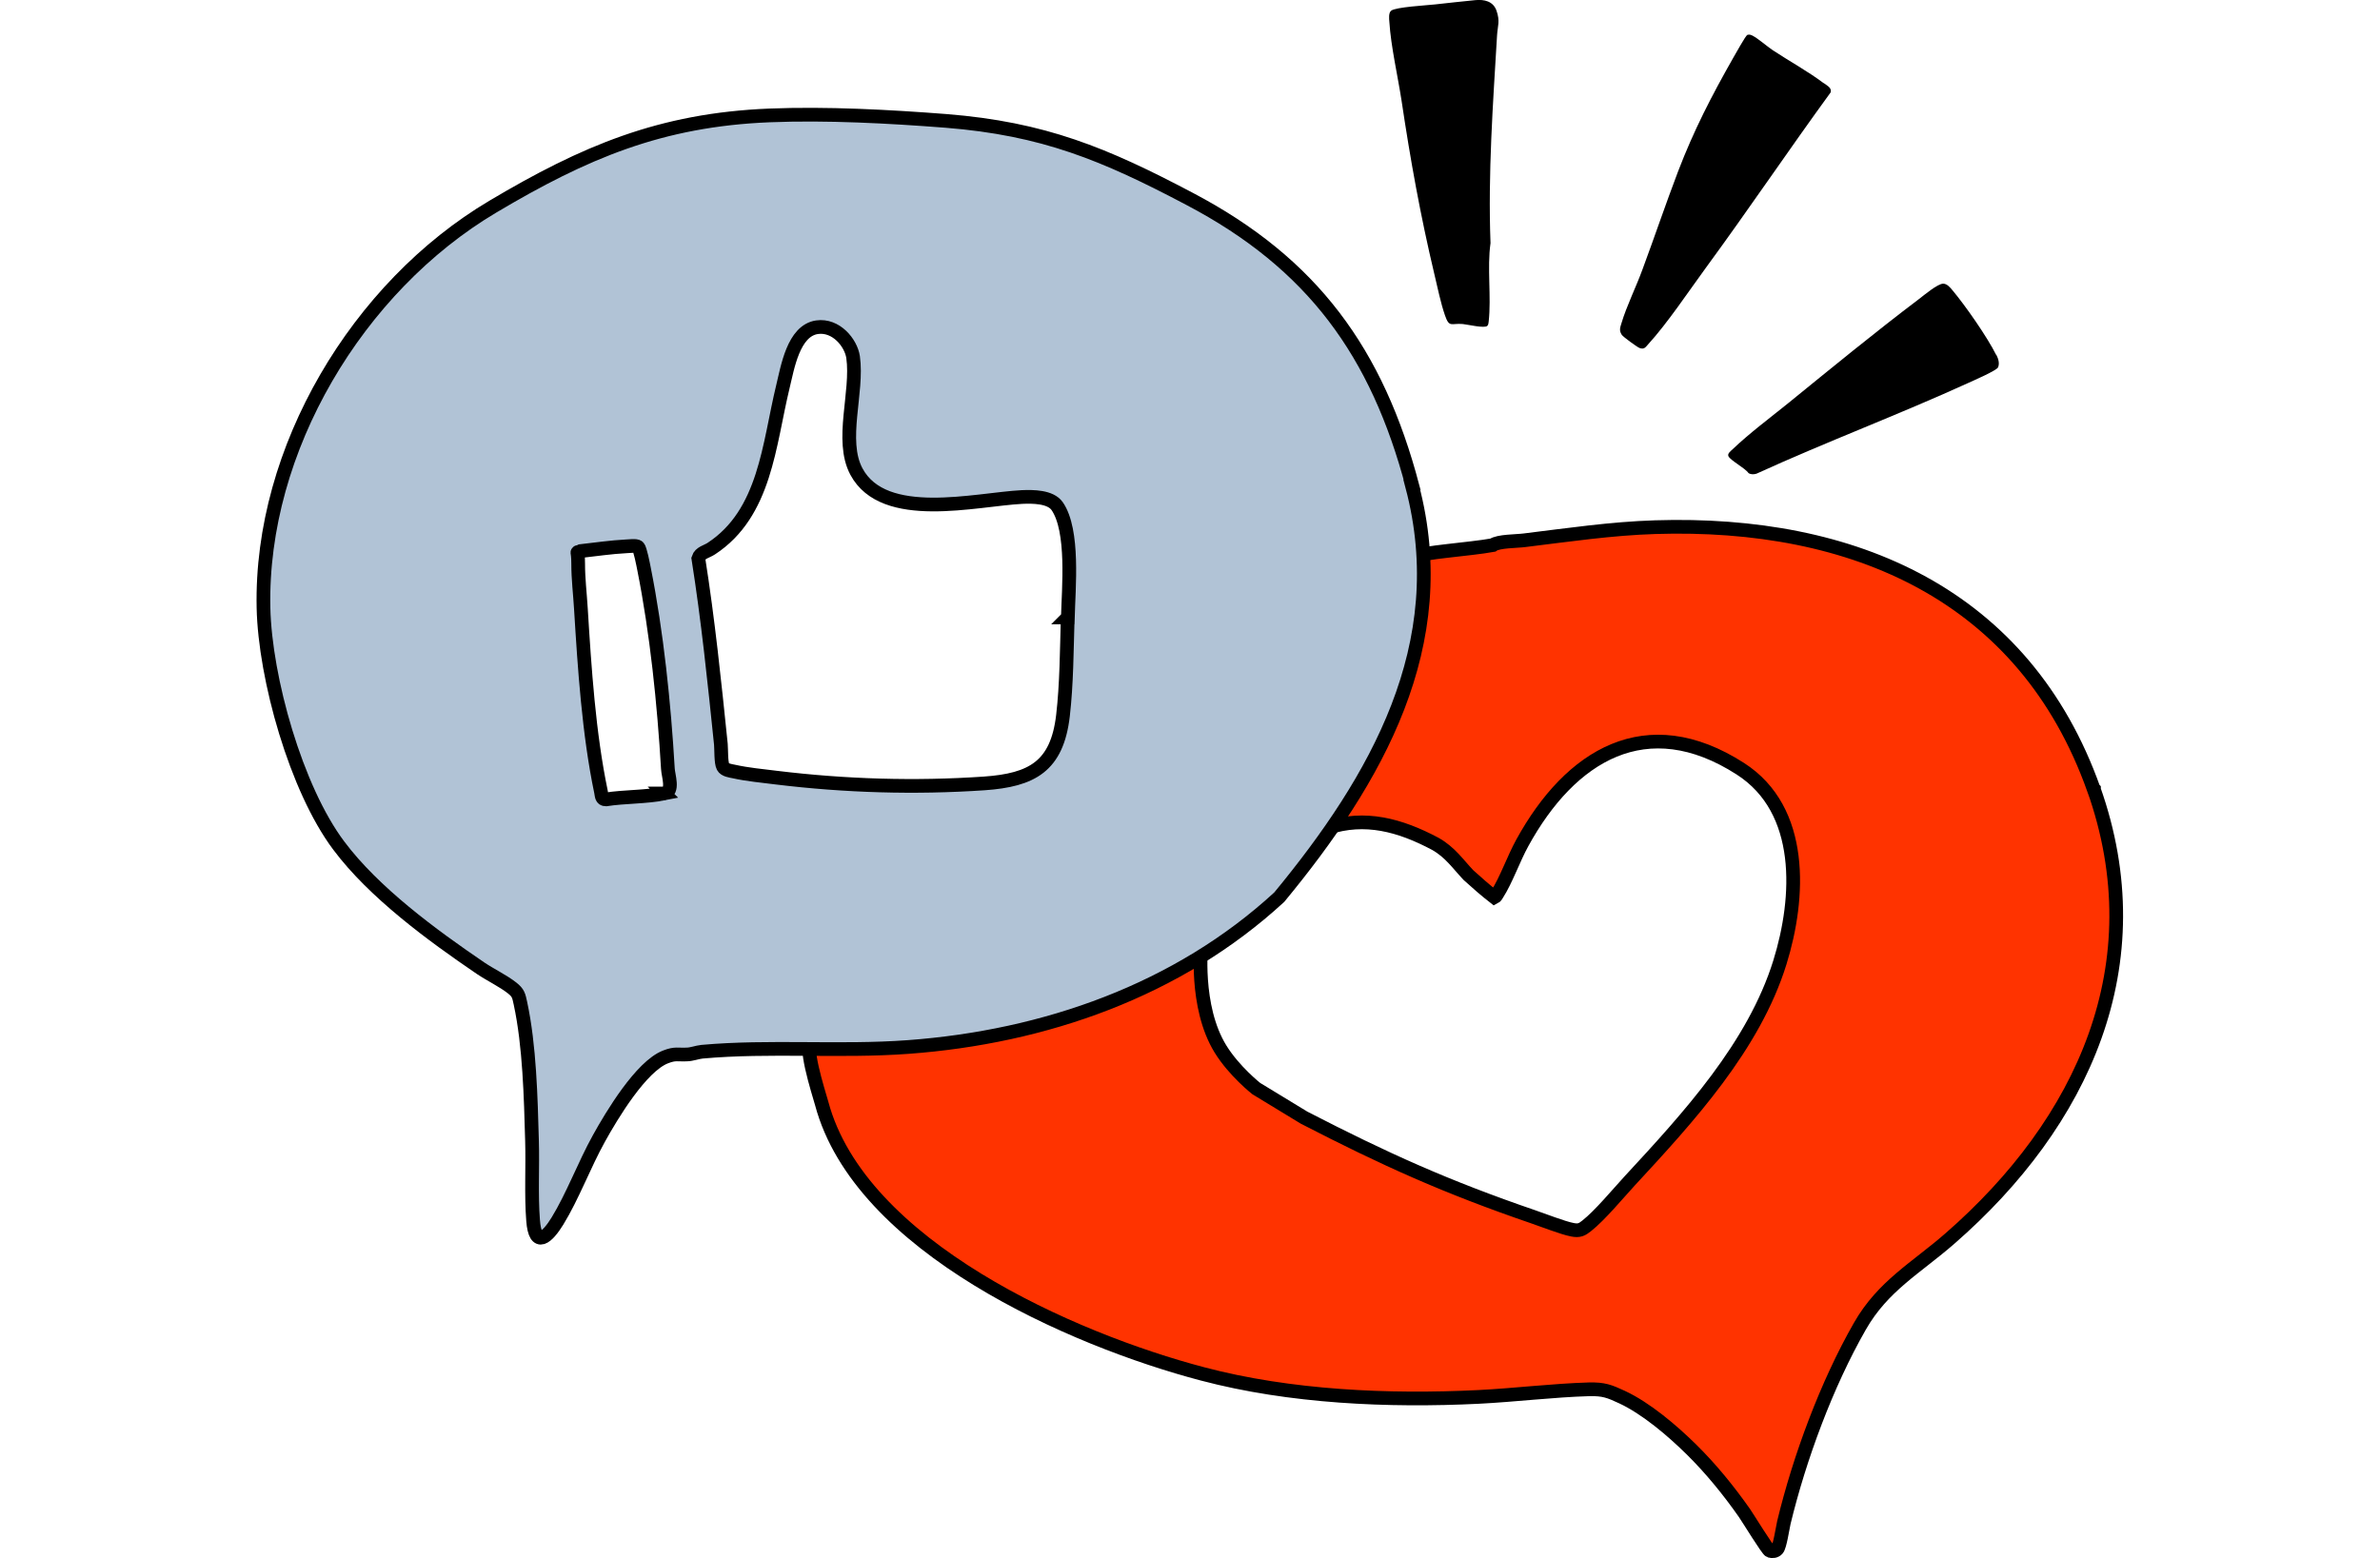 <?xml version="1.0" encoding="UTF-8"?>
<svg id="Warstwa_1" xmlns="http://www.w3.org/2000/svg" version="1.1" viewBox="0 0 1562.6 1023.4">
  <!-- Generator: Adobe Illustrator 29.5.0, SVG Export Plug-In . SVG Version: 2.1.0 Build 137)  -->
  <defs>
    <style>
      .st0 {
        fill: #b1c3d6;
      }

      .st0, .st1 {
        stroke: #000;
        stroke-miterlimit: 10;
        stroke-width: 9px;
      }

      .st1 {
        fill: #f30;
      }
    </style>
  </defs>
  <path class="st1" d="M1374.7,518.4c-45.5-128.1-158-176.3-287.9-172.2-28.8.9-57.2,5.1-85.8,8.6-5.1.7-17.3.5-20.9,3.2-14.6,2.7-48.8,5-49.2,7.4,1.4,15.4,1.5,30-1.2,42.6-9.5,45.6-15.5,62.6-37.3,103.6-5.1,4.5-20.9,31.2-20.7,32.1,24.4-8,47.2-2,70.7,10.5,9.7,5.5,14.7,13.1,21.7,20.5,5.5,5,11.2,10,17.1,14.6.8-.4,1.2-1.2,1.7-2,6-9.3,10.9-23.5,16.6-33.8,31.5-57.4,81.5-88.3,143.2-48.6,42.1,27.1,39.1,84.6,25.9,127.1-17.1,55.1-60.1,101.9-98.6,143.5-7.9,8.6-19.5,22.6-28.2,29.5-3.2,2.6-5.1,3.5-9.5,2.6-6.3-1.2-18.9-6.2-25.7-8.5-56.9-19.5-97.1-37.6-150.4-65.1l-31.4-19.1s-14.5-11.4-23.5-26c-17.2-27.9-12.5-69.3-12.5-69.3-28,19.9-67.8,35.3-74.7,37.3-31.6,9.1-54.4,16.8-87.7,20.1-29.6,3.1-63,2.6-92.4,5.3-7.9.7,3.5,35.1,5.5,42.4,25.1,93.9,164.5,155.1,250.1,177.6,57.5,15.2,122.1,18,181.1,15.1,23.9-1.2,48.8-4.3,72.6-5,9.6-.2,13.2,1.2,21.6,5.1,15.9,7.4,33,22,45.5,34.3,12.8,12.6,24.6,27.1,34.9,41.8,2.3,3.3,15.2,24.4,16.7,24.9,1.7.5,3.6.3,4.9-1.1,1.7-1.8,3.5-14,4.3-17.5,10.3-42.6,28.1-90.8,49.9-128.9,15.1-26.5,37-38.3,59.1-57.6,87.2-76,135.4-179.9,94.4-295.4l.2.2h0v.2Z"/>
  <g>
    <path d="M968.5.1c-8.8.8-17.6,1.9-26.3,2.8-5.3.6-25.7,1.7-28.8,4.1-1.8,1.4-1.4,5.2-1.2,7.5,1,15.9,5.5,35.4,8,51.6,5.8,38.9,12.4,75.5,21.5,113.8,2.1,8.7,4.1,18.8,7,27.2,2.9,8.4,4.1,5,11.7,5.7,3.1.3,14.4,3,16.1,1.2.7-.7.8-1.9.9-2.8,1.8-16.1-1.1-35.3,1.2-51.5-1.7-45.8,1.6-91.1,4.3-136.5.4-6.5,2.1-9.1-.4-16.3-2.2-6.1-8-7.4-14-6.8h0Z"/>
    <path d="M1197.3,54.6c-10-7.6-22.8-14.6-33.5-21.7-3.7-2.5-9.4-7.5-13-9.4-1.2-.6-2.2-1-3.5-.6-1.2.3-7.9,12.8-9.3,15-14.3,25.2-25.9,47.6-36.3,74.8-8.1,21.3-15.4,42.9-23.3,64.2-4.1,11.3-10.5,24.2-13.8,35.3-.9,3-1.7,4.8.2,7.7.8,1.3,10.4,8.3,11.8,8.7,3,1,3.8-.6,5.6-2.6,12.3-13.4,27-35.4,38.2-50.7,27.7-37.8,53.9-76.7,81.5-114.6,1-3.1-2.6-4.6-4.6-6.2h0Z"/>
    <path d="M1310.6,233.1c-5.8-11.7-20.3-32.5-28.8-42.6-1.5-1.8-3.5-4.2-6-4.2-3.6,0-12.5,7.5-15.9,10.1-29.1,22-57.7,45.5-86,68.5-11.8,9.5-25.5,19.8-36.3,30.1-1.2,1.2-3.6,2.8-2.8,4.6,1.3,2.8,11,7.8,13.2,11.1,1.6,1,3.5.9,5.2.4,46-21,93.5-38.8,139.5-59.8,3.1-1.4,18.2-8,19.1-10,1.2-2.6.2-5.8-1.1-8.3h0Z"/>
  </g>
  <path class="st0" d="M927.4,319.4h0c-23.2-88-65.7-146.4-146.4-188.8-55.7-29.4-95.8-46.1-159.9-51.2-37.4-2.9-78.4-5.1-115.9-3.6-71.6,2.9-121.5,24.2-181.6,59.9-88.8,52.7-152.8,159.4-150.6,263.5,1,46.2,21.4,118.8,49.4,156.1,23.1,30.9,61.3,58.9,93.2,80.6,6.4,4.3,14.9,8.4,20.6,12.9,4.2,3.3,4.4,5.1,5.5,10.1,6,27.8,6.8,61.8,7.6,90.4.5,16.8-.6,35.7.7,52.1,1.4,19,9.6,10.9,16,.5,10-16.3,17.6-36.9,27.2-54.2,8.4-15.2,27.7-47.4,43.8-53.6,6.4-2.5,8-1.3,13.9-1.6,3.1,0,6.9-1.5,10-1.8,44.4-4,90.4.2,135.3-3.1,89.7-6.6,177.2-37.2,243.7-98.4,63.7-77.2,114.8-165.7,87.3-269.8h.2ZM436.1,521.1c-11.9,2.4-26.1,2-38.3,3.9-3,0-2.7-2.6-3.2-4.9-8-38.2-10.8-81.2-13.2-120.2-.6-10.2-1.8-19.5-1.8-29.8s-1.9-6.3,1.7-8.2c9.8-1.1,20-2.6,29.8-3.1,1.8,0,6.6-.8,7.9.4s3.3,11.7,3.8,14.2h0c8.4,42.1,13.2,88.6,15.7,131.4.2,4.6,4.1,15-2.3,16.3h-.1ZM701,405.5c-.6,20.9-.7,44-3.1,64.5-3.9,33.3-20.3,42.3-51.7,44.5-45.6,3.1-91.2,1.7-136.5-3.8-8.8-1.1-19.3-2.1-27.7-4-2.4-.5-6.1-.9-7.3-3.2-1.4-2.6-1.1-11.3-1.4-14.7-4.2-40.8-8.4-81.6-14.8-122.1,1.2-3.8,5.5-4.4,8.5-6.4,35.6-23.3,37.8-68.5,47-106.3,3.1-12.7,6.9-36.8,22.4-39.1,12.5-1.8,22.3,10.2,23.7,19.6,3.3,23.1-8.8,54.7,2.2,75.2,18.1,33.8,78.1,18.3,108.7,16.7h0c7.2-.3,18.7-.3,23.1,6,11.1,16.1,7.5,53.8,7,73.1h-.1Z"/>
</svg>